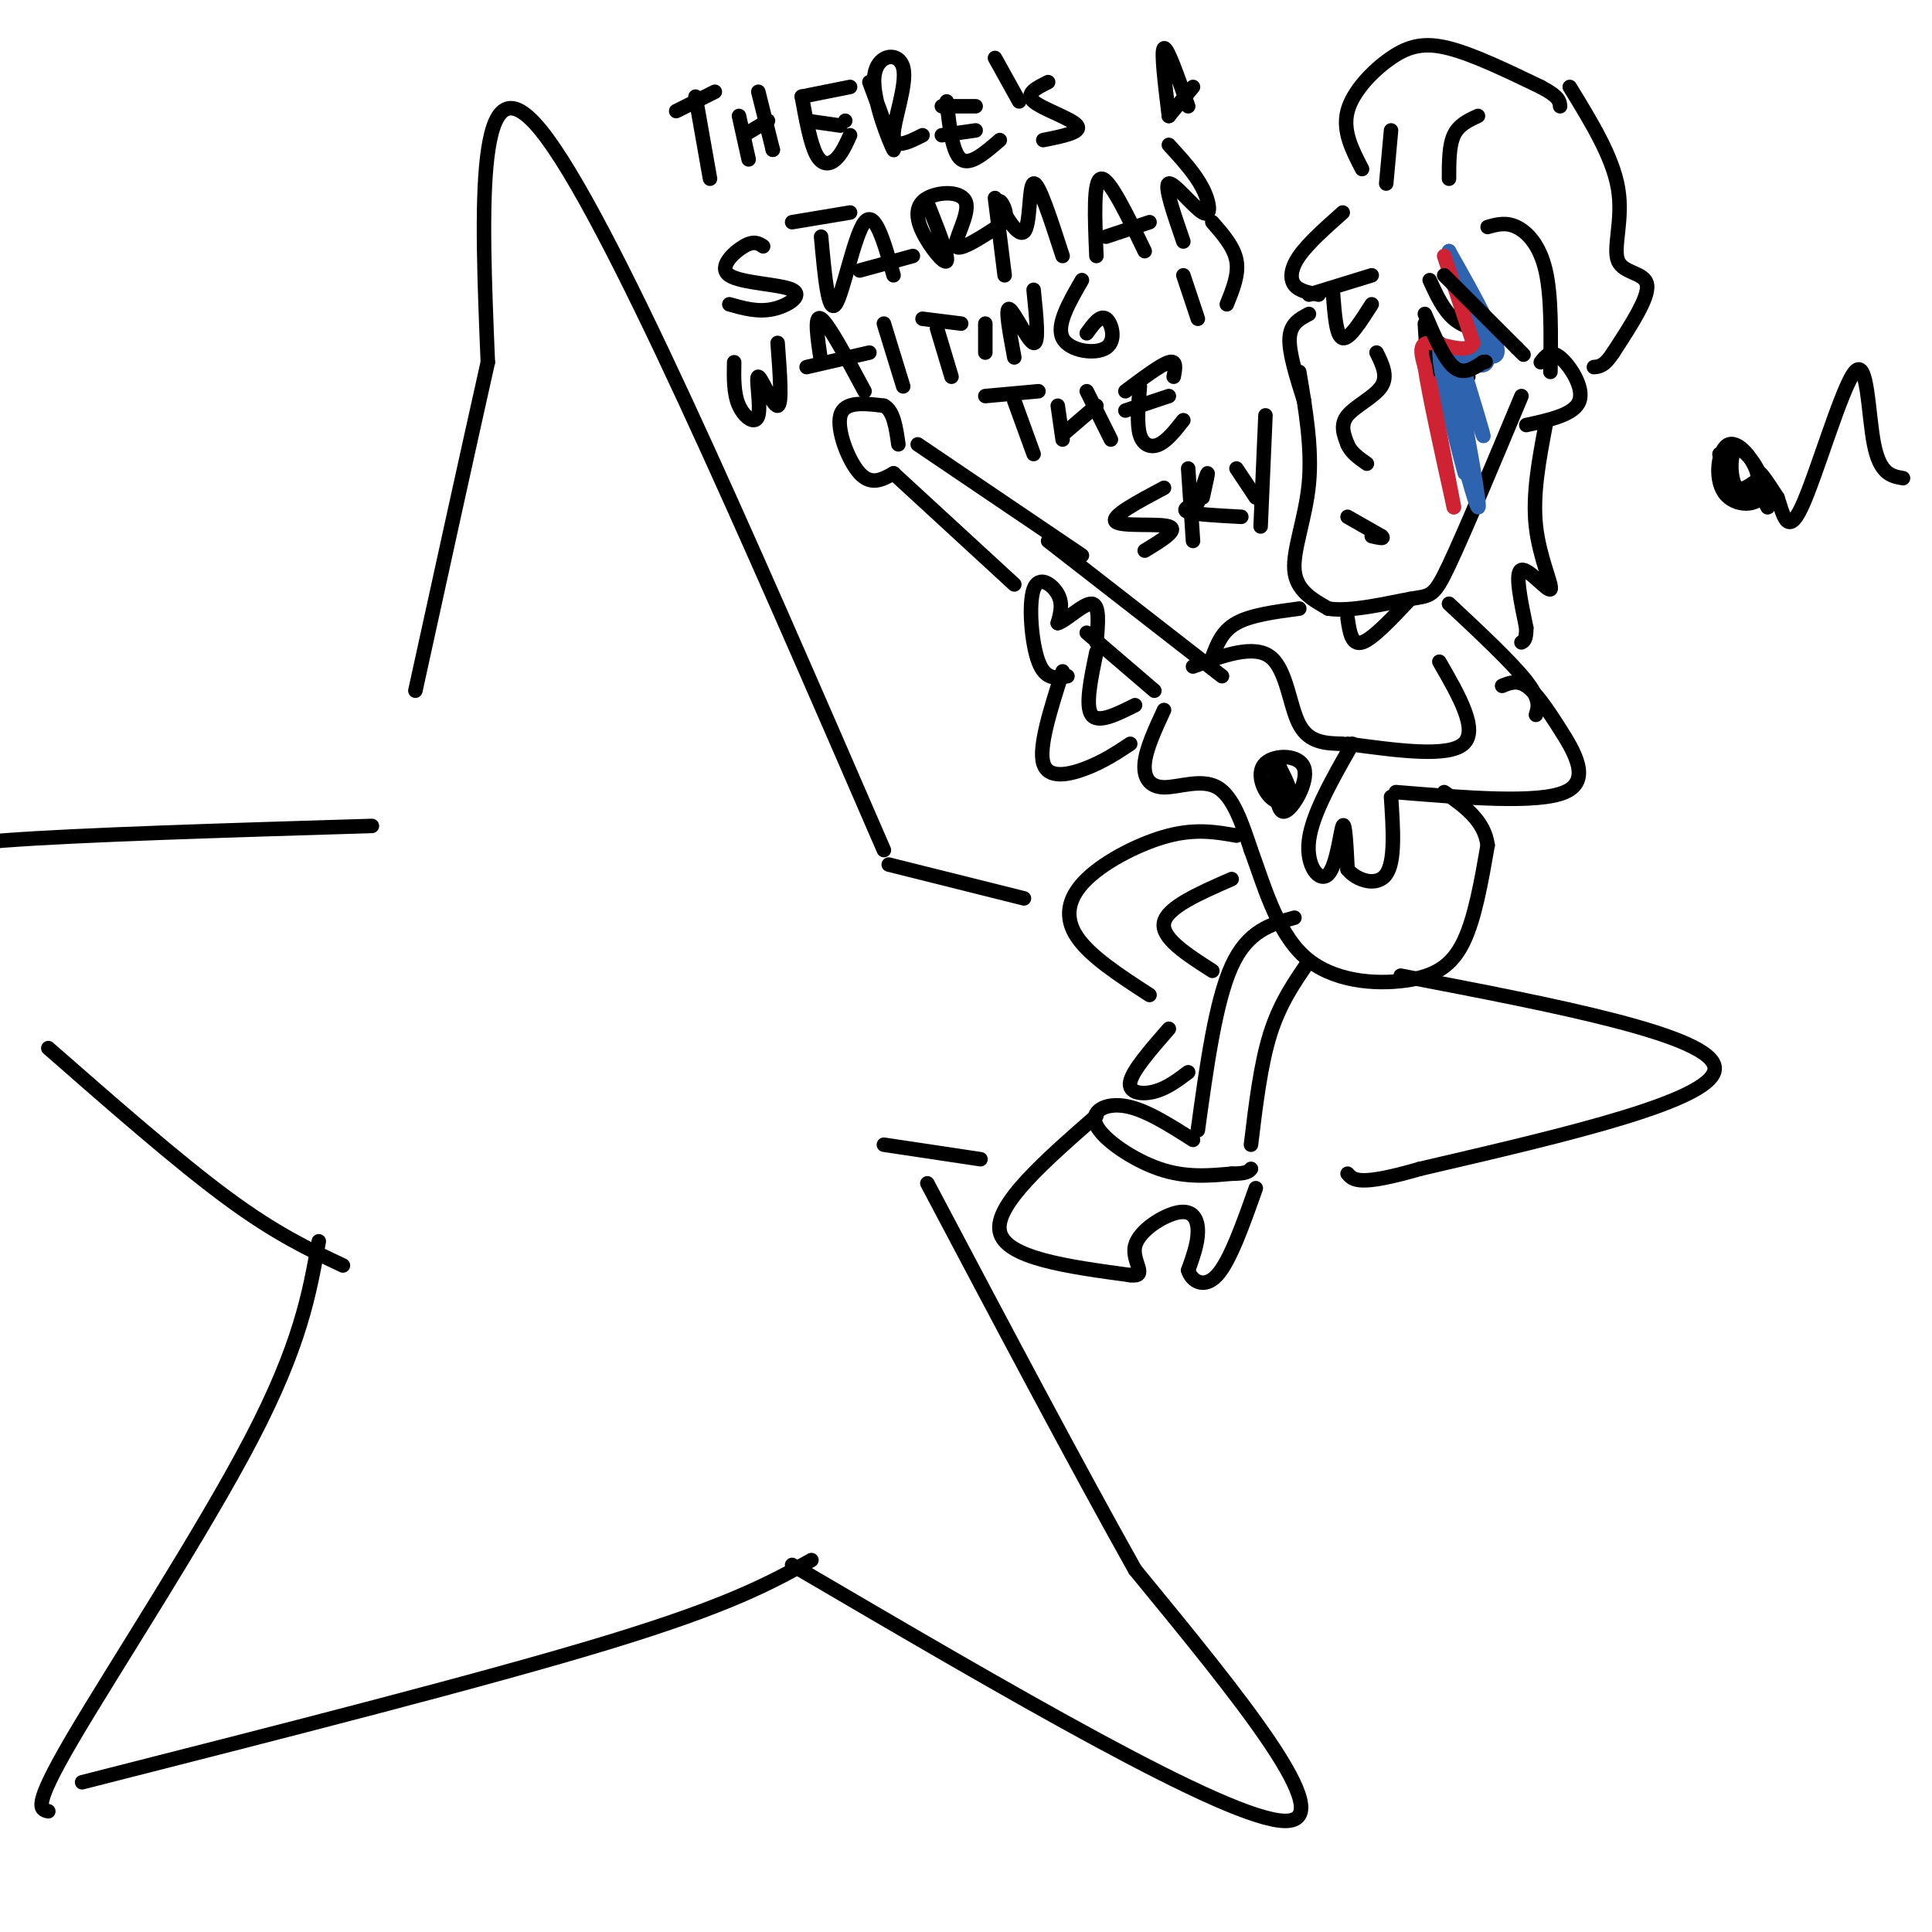 <svg viewBox='0 0 400 400' version='1.1' xmlns='http://www.w3.org/2000/svg' xmlns:xlink='http://www.w3.org/1999/xlink'><g fill='none' stroke='rgb(0,0,0)' stroke-width='3' stroke-linecap='round' stroke-linejoin='round'><path d='M256,173c-4.143,-0.732 -8.286,-1.464 -14,0c-5.714,1.464 -13.000,5.125 -17,9c-4.000,3.875 -4.714,7.964 -2,12c2.714,4.036 8.857,8.018 15,12'/><path d='M255,182c-6.667,2.917 -13.333,5.833 -14,9c-0.667,3.167 4.667,6.583 10,10'/><path d='M268,190c-4.833,1.333 -9.667,2.667 -13,10c-3.333,7.333 -5.167,20.667 -7,34'/><path d='M271,199c-3.000,4.333 -6.000,8.667 -8,15c-2.000,6.333 -3.000,14.667 -4,23'/><path d='M247,236c-4.940,-3.149 -9.881,-6.298 -14,-7c-4.119,-0.702 -7.417,1.042 -6,4c1.417,2.958 7.548,7.131 13,9c5.452,1.869 10.226,1.435 15,1'/><path d='M255,243c3.167,0.000 3.583,-0.500 4,-1'/><path d='M227,231c-10.583,9.250 -21.167,18.500 -20,24c1.167,5.500 14.083,7.250 27,9'/><path d='M234,264c3.928,0.496 0.249,-2.764 1,-6c0.751,-3.236 5.933,-6.448 9,-7c3.067,-0.552 4.019,1.557 4,4c-0.019,2.443 -1.010,5.222 -2,8'/><path d='M246,263c0.667,2.267 3.333,3.933 6,1c2.667,-2.933 5.333,-10.467 8,-18'/><path d='M242,213c-3.778,4.333 -7.556,8.667 -8,11c-0.444,2.333 2.444,2.667 5,2c2.556,-0.667 4.778,-2.333 7,-4'/><path d='M221,140c-2.274,0.423 -4.548,0.845 -6,-3c-1.452,-3.845 -2.083,-11.958 -1,-15c1.083,-3.042 3.881,-1.012 5,1c1.119,2.012 0.560,4.006 0,6'/><path d='M219,129c1.511,-0.311 5.289,-4.089 7,-4c1.711,0.089 1.356,4.044 1,8'/><path d='M210,121c0.000,0.000 -25.000,-23.000 -25,-23'/><path d='M185,98c-2.311,1.289 -4.622,2.578 -7,0c-2.378,-2.578 -4.822,-9.022 -4,-12c0.822,-2.978 4.911,-2.489 9,-2'/><path d='M183,84c2.000,1.000 2.500,4.500 3,8'/><path d='M190,92c0.000,0.000 34.000,23.000 34,23'/><path d='M217,112c0.000,0.000 36.000,28.000 36,28'/><path d='M225,131c0.000,0.000 14.000,12.000 14,12'/><path d='M241,147c-1.857,4.006 -3.714,8.012 -4,11c-0.286,2.988 1.000,4.958 4,5c3.000,0.042 7.714,-1.845 11,0c3.286,1.845 5.143,7.423 7,13'/><path d='M259,176c2.477,6.627 5.169,16.694 11,22c5.831,5.306 14.801,5.852 21,5c6.199,-0.852 9.628,-3.100 12,-8c2.372,-4.900 3.686,-12.450 5,-20'/><path d='M308,175c-0.667,-5.167 -4.833,-8.083 -9,-11'/><path d='M280,154c-4.173,7.310 -8.345,14.619 -9,20c-0.655,5.381 2.208,8.833 4,7c1.792,-1.833 2.512,-8.952 3,-10c0.488,-1.048 0.744,3.976 1,9'/><path d='M279,180c1.889,2.333 6.111,3.667 8,1c1.889,-2.667 1.444,-9.333 1,-16'/><path d='M289,164c14.726,1.202 29.452,2.405 35,0c5.548,-2.405 1.917,-8.417 -1,-13c-2.917,-4.583 -5.119,-7.738 -7,-9c-1.881,-1.262 -3.440,-0.631 -5,0'/><path d='M279,154c10.417,1.417 20.833,2.833 24,0c3.167,-2.833 -0.917,-9.917 -5,-17'/><path d='M247,138c6.289,-2.311 12.578,-4.622 16,-2c3.422,2.622 3.978,10.178 6,14c2.022,3.822 5.511,3.911 9,4'/><path d='M264,159c0.151,4.738 0.302,9.477 2,9c1.698,-0.477 4.944,-6.169 4,-9c-0.944,-2.831 -6.078,-2.800 -8,-1c-1.922,1.800 -0.633,5.369 1,7c1.633,1.631 3.609,1.323 4,0c0.391,-1.323 -0.805,-3.662 -2,-6'/><path d='M265,159c-0.333,-0.167 -0.167,2.417 0,5'/><path d='M220,139c-2.489,7.800 -4.978,15.600 -4,19c0.978,3.400 5.422,2.400 9,1c3.578,-1.400 6.289,-3.200 9,-5'/><path d='M227,135c-1.167,5.583 -2.333,11.167 -1,13c1.333,1.833 5.167,-0.083 9,-2'/><path d='M251,136c1.000,-2.667 2.000,-5.333 5,-7c3.000,-1.667 8.000,-2.333 13,-3'/><path d='M278,44c-3.578,3.178 -7.156,6.356 -9,9c-1.844,2.644 -1.956,4.756 -1,6c0.956,1.244 2.978,1.622 5,2'/><path d='M271,65c-1.917,1.000 -3.833,2.000 -4,5c-0.167,3.000 1.417,8.000 3,13'/><path d='M269,77c1.333,7.889 2.667,15.778 2,23c-0.667,7.222 -3.333,13.778 -3,18c0.333,4.222 3.667,6.111 7,8'/><path d='M275,126c4.631,0.786 12.708,-1.250 17,-2c4.292,-0.750 4.798,-0.214 8,-7c3.202,-6.786 9.101,-20.893 15,-35'/><path d='M279,128c0.417,2.833 0.833,5.667 3,5c2.167,-0.667 6.083,-4.833 10,-9'/><path d='M300,125c6.500,6.083 13.000,12.167 16,16c3.000,3.833 2.500,5.417 2,7'/><path d='M271,61c0.000,0.000 13.000,-4.000 13,-4'/><path d='M276,61c0.333,4.333 0.667,8.667 2,9c1.333,0.333 3.667,-3.333 6,-7'/><path d='M296,58c1.417,3.083 2.833,6.167 5,8c2.167,1.833 5.083,2.417 8,3'/><path d='M295,67c0.250,4.583 0.500,9.167 2,11c1.500,1.833 4.250,0.917 7,0'/><path d='M285,73c1.200,2.422 2.400,4.844 1,7c-1.400,2.156 -5.400,4.044 -7,6c-1.600,1.956 -0.800,3.978 0,6'/><path d='M279,92c0.667,1.667 2.333,2.833 4,4'/><path d='M279,107c0.000,0.000 7.000,4.000 7,4'/><path d='M286,111c0.833,0.667 -0.583,0.333 -2,0'/><path d='M282,35c-2.042,-3.935 -4.083,-7.869 -3,-12c1.083,-4.131 5.292,-8.458 9,-11c3.708,-2.542 6.917,-3.298 12,-2c5.083,1.298 12.042,4.649 19,8'/><path d='M319,18c3.833,2.000 3.917,3.000 4,4'/><path d='M319,75c1.000,-1.311 2.000,-2.622 4,-1c2.000,1.622 5.000,6.178 4,9c-1.000,2.822 -6.000,3.911 -11,5'/><path d='M287,38c0.000,0.000 1.000,-11.000 1,-11'/><path d='M300,37c0.000,-3.417 0.000,-6.833 1,-9c1.000,-2.167 3.000,-3.083 5,-4'/><path d='M325,18c4.446,7.244 8.893,14.488 10,21c1.107,6.512 -1.125,12.292 0,15c1.125,2.708 5.607,2.345 6,5c0.393,2.655 -3.304,8.327 -7,14'/><path d='M334,73c-1.833,2.833 -2.917,2.917 -4,3'/><path d='M320,88c-1.369,7.214 -2.738,14.429 -2,21c0.738,6.571 3.583,12.500 3,13c-0.583,0.500 -4.595,-4.429 -6,-4c-1.405,0.429 -0.202,6.214 1,12'/><path d='M316,130c0.000,2.500 -0.500,2.750 -1,3'/><path d='M308,47c1.889,-0.533 3.778,-1.067 6,0c2.222,1.067 4.778,3.733 6,9c1.222,5.267 1.111,13.133 1,21'/></g>
<g fill='none' stroke='rgb(45,99,175)' stroke-width='3' stroke-linecap='round' stroke-linejoin='round'><path d='M300,53c2.778,8.711 5.556,17.422 5,20c-0.556,2.578 -4.444,-0.978 -6,-1c-1.556,-0.022 -0.778,3.489 0,7'/><path d='M299,79c1.778,8.200 6.222,25.200 7,26c0.778,0.800 -2.111,-14.600 -5,-30'/><path d='M301,75c0.778,-0.578 5.222,12.978 6,15c0.778,2.022 -2.111,-7.489 -5,-17'/><path d='M302,73c1.444,-1.711 7.556,2.511 8,0c0.444,-2.511 -4.778,-11.756 -10,-21'/><path d='M300,52c0.667,1.489 7.333,15.711 8,21c0.667,5.289 -4.667,1.644 -10,-2'/><path d='M298,71c-0.311,6.000 3.911,22.000 5,26c1.089,4.000 -0.956,-4.000 -3,-12'/><path d='M300,85c-0.500,-2.167 -0.250,-1.583 0,-1'/></g>
<g fill='none' stroke='rgb(207,34,51)' stroke-width='3' stroke-linecap='round' stroke-linejoin='round'><path d='M299,53c0.000,0.000 6.000,18.000 6,18'/><path d='M305,71c-1.022,2.578 -6.578,0.022 -9,0c-2.422,-0.022 -1.711,2.489 -1,5'/><path d='M295,76c0.833,5.667 3.417,17.333 6,29'/><path d='M301,105c0.167,0.500 -2.417,-12.750 -5,-26'/></g>
<g fill='none' stroke='rgb(0,0,0)' stroke-width='3' stroke-linecap='round' stroke-linejoin='round'><path d='M295,65c2.000,4.667 4.000,9.333 6,11c2.000,1.667 4.000,0.333 6,-1'/><path d='M307,75c1.000,-0.167 0.500,-0.083 0,0'/><path d='M299,57c0.000,0.000 15.000,15.000 15,15'/><path d='M314,72c2.500,2.500 1.250,1.250 0,0'/><path d='M290,202c32.167,6.167 64.333,12.333 65,19c0.667,6.667 -30.167,13.833 -61,21'/><path d='M294,242c-12.667,3.667 -13.833,2.333 -15,1'/><path d='M212,186c0.000,0.000 -28.000,-7.000 -28,-7'/><path d='M183,176c-28.667,-66.083 -57.333,-132.167 -71,-149c-13.667,-16.833 -12.333,15.583 -11,48'/><path d='M101,75c-4.333,19.333 -9.667,43.667 -15,68'/><path d='M77,171c-30.250,0.917 -60.500,1.833 -76,3c-15.500,1.167 -16.250,2.583 -17,4'/><path d='M10,217c13.417,11.750 26.833,23.500 37,31c10.167,7.500 17.083,10.750 24,14'/><path d='M66,257c-1.911,10.756 -3.822,21.511 -14,41c-10.178,19.489 -28.622,47.711 -37,62c-8.378,14.289 -6.689,14.644 -5,15'/><path d='M17,369c41.917,-10.667 83.833,-21.333 109,-29c25.167,-7.667 33.583,-12.333 42,-17'/><path d='M164,324c45.083,26.417 90.167,52.833 102,53c11.833,0.167 -9.583,-25.917 -31,-52'/><path d='M235,325c-12.333,-22.000 -27.667,-51.000 -43,-80'/><path d='M183,237c0.000,0.000 20.000,3.000 20,3'/><path d='M140,23c0.000,0.000 8.000,-4.000 8,-4'/><path d='M144,20c0.000,0.000 3.000,17.000 3,17'/><path d='M153,24c0.000,0.000 2.000,9.000 2,9'/><path d='M154,28c0.000,0.000 5.000,-3.000 5,-3'/><path d='M157,19c0.000,0.000 3.000,12.000 3,12'/><path d='M160,31c0.000,0.000 0.000,0.000 0,0'/><path d='M166,20c0.889,4.844 1.778,9.689 3,12c1.222,2.311 2.778,2.089 4,1c1.222,-1.089 2.111,-3.044 3,-5'/><path d='M167,25c0.000,0.000 7.000,1.000 7,1'/><path d='M175,25c0.000,0.000 0.000,0.000 0,0'/><path d='M166,20c0.000,0.000 10.000,-2.000 10,-2'/><path d='M180,17c2.774,7.443 5.547,14.887 5,14c-0.547,-0.887 -4.415,-10.104 -4,-15c0.415,-4.896 5.112,-5.472 6,-2c0.888,3.472 -2.032,10.992 -2,14c0.032,3.008 3.016,1.504 6,0'/><path d='M196,21c0.583,5.333 1.167,10.667 3,12c1.833,1.333 4.917,-1.333 8,-4'/><path d='M195,28c0.000,0.000 7.000,-1.000 7,-1'/><path d='M195,22c0.000,0.000 7.000,0.000 7,0'/><path d='M206,12c0.000,0.000 5.000,9.000 5,9'/><path d='M217,17c-2.422,1.200 -4.844,2.400 -3,4c1.844,1.600 7.956,3.600 9,5c1.044,1.400 -2.978,2.200 -7,3'/><path d='M242,24c-0.833,-6.833 -1.667,-13.667 -1,-14c0.667,-0.333 2.833,5.833 5,12'/><path d='M242,24c0.000,0.000 0.000,0.000 0,0'/><path d='M242,24c0.000,0.000 5.000,-6.000 5,-6'/><path d='M158,51c-0.939,-0.622 -1.879,-1.244 -4,0c-2.121,1.244 -5.424,4.354 -3,6c2.424,1.646 10.576,1.828 13,3c2.424,1.172 -0.879,3.335 -4,4c-3.121,0.665 -6.061,-0.167 -9,-1'/><path d='M164,46c0.000,0.000 12.000,-2.000 12,-2'/><path d='M170,49c0.733,8.044 1.467,16.089 3,14c1.533,-2.089 3.867,-14.311 6,-17c2.133,-2.689 4.067,4.156 6,11'/><path d='M178,56c0.000,0.000 11.000,-3.000 11,-3'/><path d='M192,42c2.214,5.552 4.427,11.104 4,12c-0.427,0.896 -3.496,-2.865 -5,-6c-1.504,-3.135 -1.444,-5.644 1,-7c2.444,-1.356 7.274,-1.557 8,1c0.726,2.557 -2.650,7.874 -2,9c0.650,1.126 5.325,-1.937 10,-5'/><path d='M208,46c1.030,-2.250 -1.394,-5.376 -1,-4c0.394,1.376 3.606,7.255 5,6c1.394,-1.255 0.970,-9.644 2,-10c1.030,-0.356 3.515,7.322 6,15'/><path d='M227,53c-0.333,-7.917 -0.667,-15.833 1,-16c1.667,-0.167 5.333,7.417 9,15'/><path d='M229,49c0.000,0.000 9.000,-3.000 9,-3'/><path d='M245,50c-2.018,-5.845 -4.036,-11.690 -3,-12c1.036,-0.310 5.125,4.917 7,6c1.875,1.083 1.536,-1.976 0,-5c-1.536,-3.024 -4.268,-6.012 -7,-9'/><path d='M206,41c0.000,0.000 2.000,16.000 2,16'/><path d='M152,75c-0.062,3.266 -0.124,6.533 1,9c1.124,2.467 3.435,4.136 4,2c0.565,-2.136 -0.617,-8.075 0,-8c0.617,0.075 3.033,6.164 4,6c0.967,-0.164 0.483,-6.582 0,-13'/><path d='M170,75c-0.750,-5.000 -1.500,-10.000 0,-9c1.500,1.000 5.250,8.000 9,15'/><path d='M167,76c0.000,0.000 13.000,-3.000 13,-3'/><path d='M183,67c0.000,0.000 4.000,13.000 4,13'/><path d='M191,66c0.000,0.000 8.000,1.000 8,1'/><path d='M194,68c0.000,0.000 3.000,10.000 3,10'/><path d='M204,73c0.000,0.000 0.000,-6.000 0,-6'/><path d='M210,74c-0.978,-5.244 -1.956,-10.489 -1,-10c0.956,0.489 3.844,6.711 5,7c1.156,0.289 0.578,-5.356 0,-11'/><path d='M224,58c-2.685,4.649 -5.369,9.298 -4,12c1.369,2.702 6.792,3.458 9,2c2.208,-1.458 1.202,-5.131 0,-6c-1.202,-0.869 -2.601,1.065 -4,3'/><path d='M248,66c0.000,0.000 -3.000,-9.000 -3,-9'/><path d='M254,63c1.250,-3.083 2.500,-6.167 2,-9c-0.500,-2.833 -2.750,-5.417 -5,-8'/><path d='M204,82c0.000,0.000 11.000,-1.000 11,-1'/><path d='M210,83c0.000,0.000 4.000,11.000 4,11'/><path d='M219,84c0.000,0.000 1.000,7.000 1,7'/><path d='M220,90c0.000,0.000 7.000,-6.000 7,-6'/><path d='M225,81c0.000,0.000 5.000,10.000 5,10'/><path d='M236,80c-0.333,3.889 -0.667,7.778 0,10c0.667,2.222 2.333,2.778 4,2c1.667,-0.778 3.333,-2.889 5,-5'/><path d='M233,85c0.000,0.000 9.000,-3.000 9,-3'/><path d='M233,81c3.667,-2.750 7.333,-5.500 9,-6c1.667,-0.500 1.333,1.250 1,3'/><path d='M241,101c-5.556,2.956 -11.111,5.911 -10,7c1.111,1.089 8.889,0.311 11,1c2.111,0.689 -1.444,2.844 -5,5'/><path d='M246,97c0.000,0.000 1.000,15.000 1,15'/><path d='M248,104c0.917,-2.917 1.833,-5.833 2,-6c0.167,-0.167 -0.417,2.417 -1,5'/><path d='M248,104c-1.750,0.750 -3.500,1.500 -2,2c1.500,0.500 6.250,0.750 11,1'/><path d='M256,97c0.000,0.000 4.000,6.000 4,6'/><path d='M261,109c0.000,0.000 1.000,-23.000 1,-23'/><path d='M356,94c0.548,3.434 1.096,6.867 3,8c1.904,1.133 5.165,-0.035 5,-3c-0.165,-2.965 -3.756,-7.728 -6,-7c-2.244,0.728 -3.140,6.946 -1,10c2.140,3.054 7.316,2.942 8,0c0.684,-2.942 -3.123,-8.715 -5,-9c-1.877,-0.285 -1.822,4.919 -1,7c0.822,2.081 2.411,1.041 4,0'/><path d='M363,100c1.464,1.607 3.125,5.625 3,5c-0.125,-0.625 -2.036,-5.893 -2,-7c0.036,-1.107 2.018,1.946 4,5'/><path d='M368,103c1.129,3.140 1.952,8.491 5,2c3.048,-6.491 8.321,-24.825 11,-28c2.679,-3.175 2.766,8.807 4,15c1.234,6.193 3.617,6.596 6,7'/></g>
</svg>